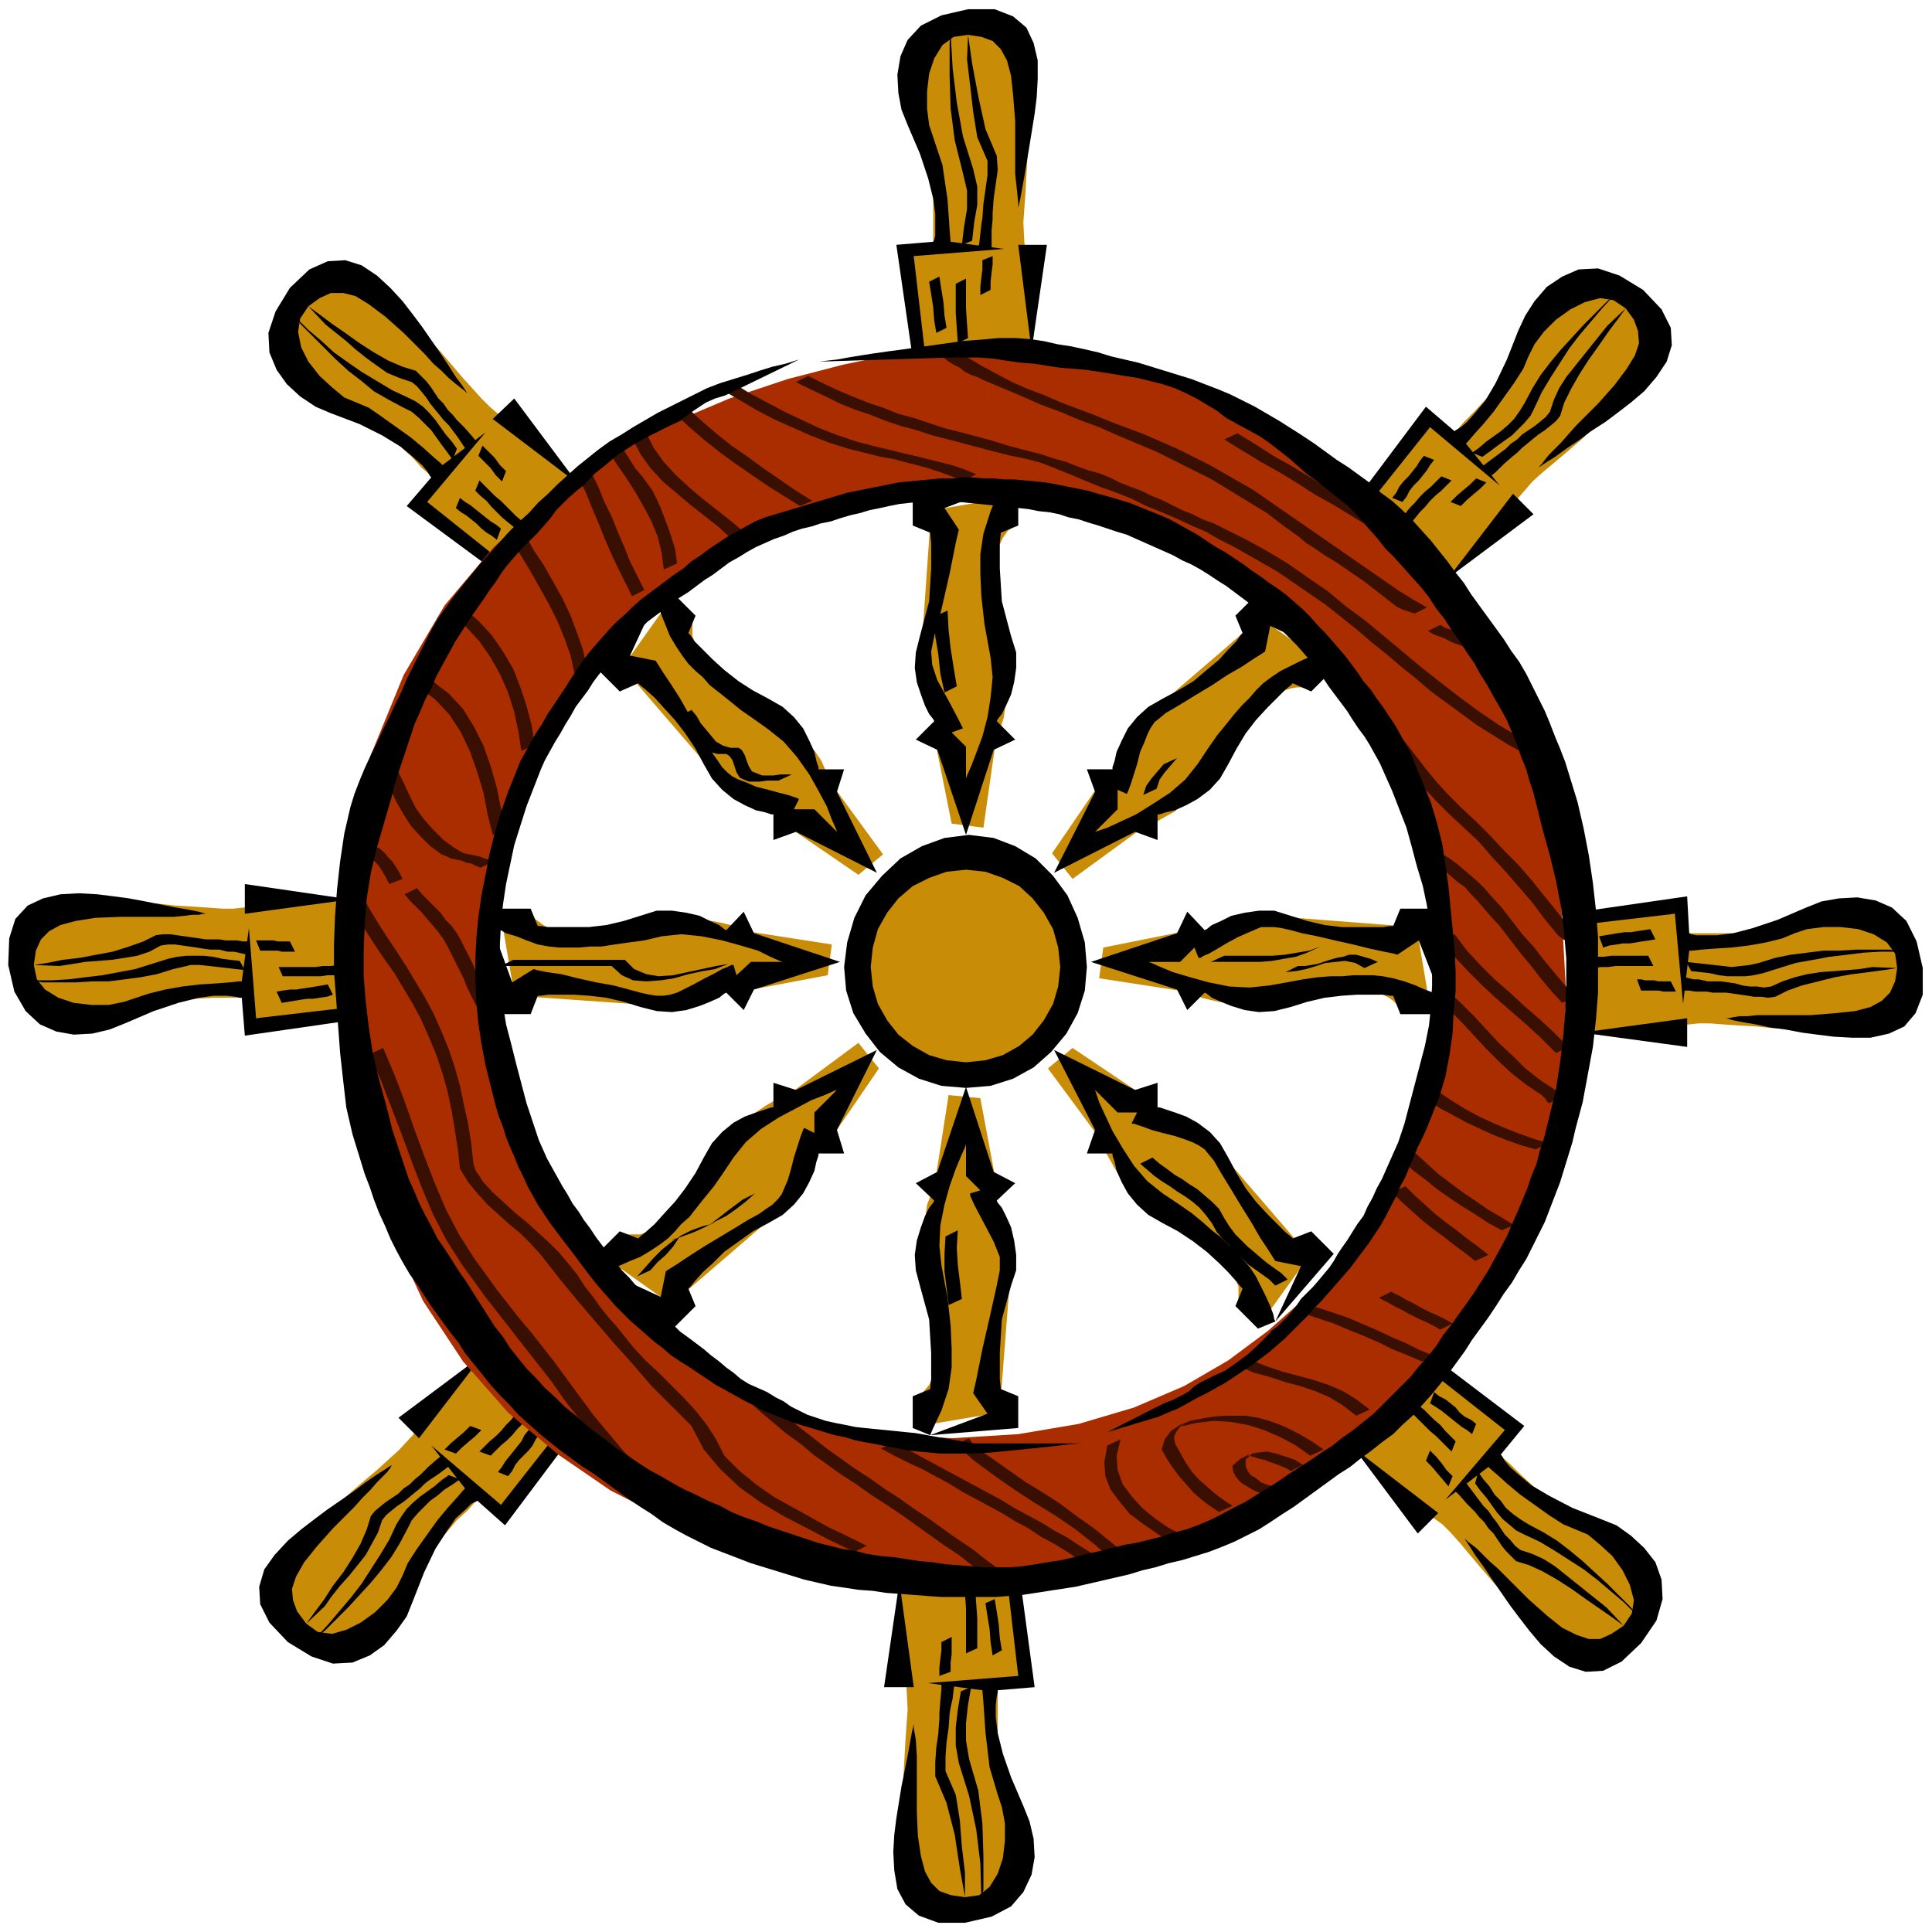 <svg xmlns="http://www.w3.org/2000/svg" width="1.886in" height="1.886in" fill-rule="evenodd" stroke-linecap="round" preserveAspectRatio="none" viewBox="0 0 1886 1886"><style>.pen1{stroke:none}.brush2{fill:#c98c07}.brush3{fill:#000}.brush5{fill:#380f00}</style><path d="m895 342-3-92 19-14v-45l-3-38-8-33-5-14-3-15-2-14-1-14 2-13 5-10 7-8 11-4 13-2 12-2 13-1 12 1 11 3 9 7 7 10 5 15 7 51v43l-2 36-2 28 1 20 2 12 2 6 1 1 14-11-12 97H895z" class="pen1 brush2"/><path d="m903 345-11-95 88-7-52-7-1-12-2-29-5-34-9-27-4-12-2-16V89l2-17 5-15 8-13 11-8 14-2 13 2 11 4 8 8 6 11 4 15 2 19 2 25v52l2 18 1 11v4l2-9 4-22 5-30 5-31 2-16 1-18V59l-4-17-7-15-13-11-18-7h-26l-26 6-20 10-13 14-7 16-3 18 1 18 3 16 6 15 12 28 8 24 5 20 2 15v21l-1 4-1 2-36 3 15 104 13 2zm91-106 13 103 15-103h-28z" class="pen1 brush3"/><path d="m928 33 2 34 4 33 6 33 10 32 4 17v18l-3 17-2 18-10 4 2-17 3-18v-18l-4-17-8-32-4-31-1-32V41l1-8z" class="pen1 brush3"/><path d="m945 34 4 28 6 32 7 32 11 26 1 14-2 14-2 14-1 14v6l-1 11v18h-13l1-6 1-9 1-9 1-6 1-14 2-14 2-14v-14l-10-23-4-25-3-26-3-25 1-24zm-28 236 2 13 2 12 1 13 2 12-10 5-2-12-1-13-2-13-2-12 10-5zm26 2v29l1 15 1 14-10 5-1-15-1-14v-29l10-5zm26-22v8l-1 8-1 9v8l-10 5v-8l1-9 1-8v-9l10-4z" class="pen1 brush3"/><path d="m1333 484 63-67 24 4 3-2 6-7 10-10 12-13 13-14 12-16 11-15 7-14 7-13 8-13 8-12 10-10 10-7 11-4 10-1 11 5 10 8 11 8 9 8 8 9 6 11 2 11-2 12-7 14-16 22-15 19-15 16-15 15-14 12-13 11-12 10-10 9-13 15-7 9-3 5v2l17 2-76 61-81-80z" class="pen1 brush2"/><path d="m1337 491 59-74 68 57-33-41 2-2 6-7 9-10 10-12 10-14 10-14 9-14 5-12 6-12 9-12 12-12 14-10 14-7 15-4 13 2 12 8 8 11 4 11 1 12-4 12-8 13-12 16-16 18-21 21-8 9-7 8-7 7-5 5-4 5-3 4-2 2-1 1 2-1 6-4 8-5 11-8 12-8 12-9 14-9 12-9 13-10 13-11 12-14 10-15 5-16-1-17-9-18-18-19-23-14-21-7-19 1-16 7-15 10-12 14-9 14-7 15-11 28-11 23-10 17-10 12-8 9-6 5-5 3-1 1-28-24-63 84 8 10zm140-9-63 82 83-62-20-20z" class="pen1 brush3"/><path d="m1575 289-11 12-11 13-11 13-10 13-9 14-9 14-9 15-7 15-4 8-6 7-6 6-6 6-7 5-7 5-8 6-7 5-10-4 7-5 7-6 7-5 7-5 7-6 6-6 5-7 5-8 8-15 8-13 10-13 10-12 11-12 11-12 11-11 12-12 6-5z" class="pen1 brush3"/><path d="m1587 301-8 11-9 12-9 13-10 14-9 14-8 14-7 14-4 13-4 5-6 5-5 4-6 4-5 4-6 5-5 4-5 5-5 4-8 7-8 8-5 4-9-9 4-3 8-6 8-6 4-3 5-5 6-4 5-5 6-4 6-4 5-4 6-5 4-5 4-12 5-11 7-11 8-10 8-10 8-10 8-10 8-10 18-17zm-187 148-4 5-3 5-4 5-4 5-5 5-4 5-3 6-4 5-10-4 4-5 3-6 4-5 5-5 4-5 4-5 3-5 4-5 10 4zm17 20-5 5-5 5-6 5-5 5-5 6-5 5-4 5-5 6-10-4 5-6 4-5 5-5 5-6 5-5 6-5 5-5 5-5 10 4zm34 2-6 6-6 5-7 6-6 6-10-4 6-6 7-6 6-5 6-6 10 4z" class="pen1 brush3"/><path d="m1544 895 91-3 14 19h45l19-1 20-2 18-4 15-4 14-5 15-3 14-2 14-1 13 2 10 5 8 7 4 11 2 13 2 12 1 13-1 12-4 11-6 9-10 8-15 5-27 4-24 3h-43l-19-2-17-1-15-1-13-1h-11l-9 1-7 1-5 1-4 1-2 1-1 1 11 14-97-11V895z" class="pen1 brush2"/><path d="m1541 903 94-11 8 88 6-52h3l9-1 13-1 16-1 17-2 17-3 16-4 12-5 12-4 16-2h17l17 2 15 5 13 8 8 11 2 14-2 13-5 11-8 8-11 6-15 4-19 2-25 2h-52l-9 1h-8l-6 1-5 1h-4 2l7 2 10 2 12 2 14 3 15 2 16 3 15 2 16 2 18 1h18l18-4 15-7 11-13 7-18v-26l-6-26-10-20-14-13-16-7-18-3-18 1-17 3-15 6-28 12-24 8-19 5-16 2h-20l-5-1-2-1-2-36-104 15-2 13zm106 91-103 14 103 14v-28z" class="pen1 brush3"/><path d="M1853 929h-17l-17 1-16 2-17 2-16 3-17 3-16 5-16 5-9 2-8 1h-18l-8-1-9-2-9-1-9-1-5-9 9 1 9 1 9 1 9 1 8 1 9-1 9-1 9-2 16-5 15-3 16-2 16-2h16l16-1h33l8 2z" class="pen1 brush3"/><path d="m1852 945-13 2-15 2-16 2-17 3-16 4-16 4-14 5-12 6-7 1-7-1h-7l-6-1-7-1-7-1-7-1h-13l-6-1h-11l-6-1h-6v-13h2l4 1 4 1h5l5 1 4 1h13l7 1 7 1 7 2 7 1h7l7 1 7-1 11-5 12-4 12-3 13-2 13-1 13-1 12-1 13-2 24 1zm-236-28-6 1-7 1-6 1-6 1h-7l-6 1-7 1-6 2-4-11 6-1 6-1 6-1 7-1h6l6-1 7-1 6-1 5 10zm-2 26h-37l-7 1h-7l-7 1-5-10 7-1h7l8-1h36l5 10zm22 25h-12l-5-1h-17l-4-11h4l4 1h9l4 1h12l5 10z" class="pen1 brush3"/><path d="m1402 1333 67 63-4 24 2 3 7 6 10 10 13 12 14 13 15 12 15 11 14 7 14 7 13 8 11 9 11 9 7 11 4 10v11l-5 10-7 11-8 10-9 10-9 8-10 5-11 2-12-2-14-7-22-16-19-15-17-15-14-15-12-14-11-13-10-12-9-10-8-8-7-5-6-4-4-3-3-2-2-1h-2l-2 18-60-77 80-81z" class="pen1 brush2"/><path d="m1394 1337 75 59-58 68 42-32 2 2 7 6 10 9 12 10 14 10 14 10 14 9 12 5 12 5 12 10 12 11 10 14 7 14 4 15-2 13-8 12-12 8-11 5h-11l-12-4-14-7-15-12-18-16-21-21-9-9-8-7-7-7-5-5-5-4-4-3-2-2-1-1 1 2 4 6 5 8 8 11 8 12 9 13 9 13 9 12 10 13 11 13 13 12 15 10 16 5 17-1 18-9 19-18 15-22 6-21-1-19-6-17-11-14-13-12-14-10-15-6-28-11-23-12-17-10-12-10-9-8-5-6-3-5-1-1 23-28-83-63-11 8zm10 140-82-63 62 83 20-20z" class="pen1 brush3"/><path d="m1597 1576-12-12-13-11-13-11-13-10-14-9-14-9-15-9-15-7-8-4-7-6-6-5-6-7-5-7-5-7-6-7-5-7 3-11 5 7 6 7 5 8 6 6 5 7 7 6 7 5 8 5 15 8 13 8 13 10 12 10 12 11 12 11 11 11 12 12 5 7z" class="pen1 brush3"/><path d="m1585 1587-11-8-13-9-13-9-14-10-14-9-14-8-13-6-13-4-5-5-5-5-4-5-4-6-4-6-5-5-4-6-5-5-4-5-8-8-7-8-5-5 10-9 3 4 6 8 6 8 3 4 5 5 4 6 4 5 4 6 4 6 5 5 5 6 5 4 12 4 11 5 11 7 10 8 10 8 10 8 10 8 10 8 17 18zm-148-187-5-4-5-3-5-4-5-4-5-4-5-4-6-4-5-3 4-11 5 4 6 3 5 4 5 4 4 5 5 4 6 3 5 4-4 10zm-20 17-5-5-5-5-5-5-6-5-5-5-5-5-5-5-6-5 4-10 6 5 5 4 5 5 5 5 6 5 5 6 5 5 5 5-4 10zm-3 34-5-6-6-7-5-6-6-6 4-10 6 6 5 6 5 7 6 6-4 10z" class="pen1 brush3"/><path d="m991 1544 3 92-20 14v44l3 39 8 33 5 14 4 15 2 14v14l-2 13-4 10-8 8-11 4-12 2-13 2-13 1-12-1-11-4-9-6-7-10-5-15-7-51v-43l2-36 2-28-1-20-1-12-2-6-1-1-14 11 11-97h113z" class="pen1 brush2"/><path d="m983 1541 11 95-88 7 53 7 1 12 2 29 4 34 8 27 4 12 3 16v17l-2 17-5 15-8 13-10 8-14 2-14-2-11-4-8-8-6-11-4-15-3-20-1-24v-53l-1-17-2-11v-4l-2 9-4 22-6 30-5 31-2 16-1 17 1 18 3 18 8 15 13 11 19 7h26l26-6 19-10 12-14 8-17 3-17-1-18-4-17-6-15-12-28-8-23-5-20-2-16v-11l1-9 1-4v-2l36-3-14-104-13-2zm-91 106-14-103-15 103h29z" class="pen1 brush3"/><path d="m958 1853-1-34-4-33-7-33-10-32-3-17v-18l2-17 3-18 10-4-3 17-2 18v17l3 18 9 31 4 32 1 32v33l-2 8z" class="pen1 brush3"/><path d="m942 1852-5-28-5-33-8-31-11-26v-14l1-14 2-14 1-14v-6l1-12 1-11v-6h13l-1 6-1 9-2 9-1 6-1 14-2 14-1 14v14l10 23 4 25 2 26 3 25v24zm27-236-2-13-1-13-2-12-2-13 9-4 2 12 2 13 1 13 2 12-9 5zm-26-2v-44l-1-14 10-5 1 15 1 14v29l-11 5zm-26 22v-8l1-9 1-8v-8l10-5v17l-1 8v9l-11 4z" class="pen1 brush3"/><path d="m552 1402-63 67-23-4-3 2-6 7-11 10-11 13-13 14-13 15-10 15-8 14-6 14-8 13-9 11-9 10-11 8-10 4h-11l-10-5-11-7-10-8-10-8-8-10-5-10-3-11 2-12 7-14 16-22 16-19 15-16 15-15 14-12 13-11 11-10 10-9 14-15 7-10 3-5v-1l-18-2 77-61 80 80z" class="pen1 brush2"/><path d="m548 1394-59 75-68-58 33 42-2 2-6 7-9 10-10 12-10 14-10 14-9 14-5 12-6 12-9 12-12 12-14 10-14 7-14 4-14-2-11-8-9-12-4-11-1-11 4-12 8-14 12-15 16-18 21-21 8-9 8-8 6-7 6-6 4-4 3-4 1-2 1-1-2 1-6 4-8 5-10 7-12 9-13 9-13 9-12 9-13 10-13 11-13 14-10 14-5 17 1 17 9 18 18 19 23 14 21 7 19-1 17-7 14-10 12-14 10-14 6-15 11-28 11-23 11-17 9-13 9-8 6-6 4-2 2-1 27 24 63-84-8-11zm-139 10 63-82-83 62 20 20z" class="pen1 brush3"/><path d="m310 1597 11-12 11-13 11-13 10-13 9-14 9-14 9-15 7-15 5-8 5-7 6-6 7-6 7-5 7-5 7-6 7-5 11 4-7 5-8 5-7 6-7 5-6 6-6 6-6 7-4 8-8 15-8 13-10 13-10 12-11 12-11 12-11 11-12 12-7 5z" class="pen1 brush3"/><path d="m299 1585 8-11 9-12 9-14 10-13 9-14 8-14 6-14 4-13 4-5 6-5 5-4 6-4 6-4 5-5 6-4 5-5 5-4 8-8 8-7 5-4 9 9-4 3-8 6-9 6-4 3-5 5-5 4-6 5-5 4-6 4-5 4-6 5-4 5-4 12-6 11-6 11-8 10-8 10-9 10-8 10-7 10-18 17zm187-148 4-5 3-5 4-5 4-5 4-5 4-5 3-6 4-5 11 4-4 5-3 6-4 5-4 4-5 5-4 5-3 6-4 5-10-4zm-18-20 5-5 5-5 6-5 5-5 5-6 5-5 4-5 5-6 11 4-5 6-4 5-5 5-5 6-5 5-6 5-5 5-5 5-11-4zm-34-2 6-6 7-6 6-5 6-6 11 4-6 6-6 5-7 6-6 6-11-4z" class="pen1 brush3"/><path d="m342 991-92 3-14-20h-27l-18 1-19 1-19 2-18 3-16 5-14 4-15 4-14 2H62l-13-2-10-4-7-7-4-11-2-13-2-12-1-13 1-12 3-11 6-9 11-8 14-5 27-4 24-3h44l18 2 17 1 15 1 14 1h11l9-1 7-1 5-1 3-1 3-1 1-1-12-14 98 11v113z" class="pen1 brush2"/><path d="m344 983-94 11-7-88-7 52h-3l-9 1-13 1-16 1-17 2-17 3-16 4-12 4-12 4-15 3H89l-17-2-15-5-13-8-8-10-3-14 2-14 5-11 8-8 11-6 15-4 19-3 25-1h52l10-1 8-1h6l5-1h4-2l-7-2-10-2-12-2-15-3-15-3-16-3-15-2-16-2-18-1-18 1-17 4-15 7-12 13-6 19-1 26 6 26 11 19 14 13 16 7 17 3 18-1 17-4 15-6 28-12 24-8 20-5 15-2h12l9 1 4 1h2l3 37 104-15 1-13zm-105-91 103-14-103-15v29z" class="pen1 brush3"/><path d="M33 957h17l17-1 16-2 17-2 16-3 16-3 16-5 16-5 9-2 9-1h17l9 1 9 2 8 1 9 1 5 9-9-1-8-1-9-1-9-1-9-1h-9l-8 2-9 2-16 5-16 3-15 2-16 2H90l-16 1H41l-8-2z" class="pen1 brush3"/><path d="m33 942 13-2 15-3 17-2 16-3 16-3 16-5 14-5 12-6 7-1h7l7 1 7 1 7 1 7 1 7 1h13l6 1h11l6 1h6v13h-2l-4-1-4-1-5-1h-6l-4-1-4-1h-9l-7-1-6-1-7-1-7-1-7-1h-7l-7 1-11 6-12 4-12 2-13 2-13 1-13 1-12 2-13 2-25-1zm237 26 6-1 7-1h6l6-1 7-1 6-1 6-1 6-1 5 10-6 2-7 1-6 1h-6l-7 1-6 1-6 1-6 1-5-11zm2-24h36l7-1h8l7-1 4 9-7 1h-7l-7 1h-37l-4-9zm-22-26h17l4 1h12l5 10h-13l-4-1h-17l-4-10z" class="pen1 brush3"/><path d="m483 552-66-62 4-24-2-3-7-6-10-11-13-12-14-12-16-13-15-10-14-8-13-6-13-8-12-9-10-10-7-10-4-10-1-11 5-10 8-11 8-10 8-10 9-8 11-5 11-3 12 2 14 7 22 16 19 16 16 15 15 15 12 14 11 13 10 11 9 10 8 8 7 6 5 4 4 3 3 2 2 1h2l2-18 61 77-81 80z" class="pen1 brush2"/><path d="m491 549-74-59 57-68-42 32-2-2-7-6-10-9-12-10-14-10-14-10-13-9-12-5-12-5-12-10-12-11-11-14-7-14-3-15 2-13 8-12 11-8 11-5h12l12 3 13 8 16 12 18 16 21 21 8 9 8 7 7 7 6 5 5 4 4 3 2 2 1 1-1-2-4-6-6-8-7-11-8-12-9-13-9-13-9-12-10-13-12-13-13-12-15-10-16-5-17 1-18 8-19 18-14 23-7 21 1 19 7 17 10 14 13 12 15 10 14 6 29 11 22 11 18 11 12 10 9 8 5 6 3 5 1 1-24 28 84 62 10-7zm-10-140 83 63-62-83-21 20z" class="pen1 brush3"/><path d="m289 310 12 12 13 11 12 11 14 10 13 9 15 9 15 9 15 7 8 4 7 5 6 6 6 7 5 7 5 7 6 7 5 7-4 11-5-7-6-8-5-7-5-7-6-6-6-6-7-6-8-4-15-8-14-8-12-10-13-10-12-11-11-11-11-11-12-12-5-7z" class="pen1 brush3"/><path d="m301 299 11 8 12 9 13 9 14 10 14 9 14 8 14 6 13 4 5 5 5 5 4 5 4 6 4 6 5 5 4 6 5 5 4 5 8 8 7 8 4 5-9 9-3-4-6-9-6-8-3-4-5-5-4-5-5-6-4-5-4-6-4-5-5-6-5-4-12-4-12-5-10-7-11-8-10-8-9-8-10-8-10-8-17-18zm148 187 5 4 5 3 5 4 5 4 5 4 5 4 5 3 5 4-4 11-5-4-5-3-5-4-5-5-5-4-5-4-5-3-5-4 4-10zm19-17 5 5 5 5 5 5 6 5 5 5 5 5 5 5 6 5-3 10-6-5-5-4-6-5-5-5-5-5-5-6-6-5-5-5 4-10zm3-34 6 6 6 6 5 7 6 6-4 10-6-6-5-7-6-6-6-6 4-10zm475 380-24 3-22 8-21 12-18 17-16 19-11 22-7 24-3 24 2 23 7 22 12 20 14 18 18 15 20 11 22 7 24 2 24-2 22-7 20-11 17-15 15-18 11-20 7-22 2-23-2-24-7-24-10-22-14-19-17-17-20-12-21-8-24-3z" class="pen1 brush3"/><path d="m905 499 3 13-10 143 17 38-4 21 18 90 31 4 13-91 3-4 4-13 3-23-3-33-6-31-3-20-1-16v-19l3-20 6-13 5-7 3-2v-31l-82 14z" class="pen1 brush2"/><path d="m977 475 17 7v31l-17 7-1 10v25l2 32 9 34 5 16v15l-2 14-3 12-5 11-4 8-4 5-1 2 18 18-21 10-27 83-28-83-21-10 18-18-1-2-4-5-4-8-4-11-4-12-2-14 1-15 4-16 9-34 2-32v-25l-1-10-17-7v-31l86-7-55 21 14 21-3 13-6 30-8 35-7 26-3 15 1 13 5 15 11 20 9 17 4 8 1 2-11 4 14 14v31l1-3 4-9 5-13 6-16 5-19 3-19 2-20-2-19-6-33-3-27-1-22v-19l3-20 7-22 7-17 3-7z" class="pen1 brush3"/><path d="m1226 600-7 13-108 93-15 39-17 12-52 76 20 25 74-54h1l4-1 5-2 7-4 9-5 9-9 10-11 11-15 10-15 8-11 6-9 6-7 5-6 5-6 7-7 7-7 8-7 8-5 7-3 6-2 6-1h7l22-22-69-49z" class="pen1 brush2"/><path d="m1294 636 8 17-22 22-18-8-2 2-5 4-8 8-10 10-11 12-10 13-9 15-8 15-8 14-10 11-12 9-11 6-11 5-9 2-6 2h-2v25l-22-8-79 40 40-79-8-22h25v-2l2-6 2-9 5-11 6-12 9-11 11-10 14-8 15-8 15-9 13-11 12-10 9-10 8-8 4-6 2-2-7-17 22-22 66 57-54-25-5 25-3 2-8 5-12 8-14 8-15 10-15 9-13 8-10 6-7 4-6 5-5 4-4 6-3 6-3 8-4 9-3 12-6 19-3 8-1 2-9-4v19l-22 22 3-1 9-3 13-6 15-7 16-10 17-11 15-13 12-15 10-15 9-13 9-11 8-10 7-8 8-8 6-7 7-7 8-6 9-6 10-5 10-5 9-4 8-3 5-1 2-1z" class="pen1 brush3"/><path d="m1382 900-14 4-142-11-38 18-21-4-90 18-4 30 91 14 1 1 3 1 5 3 8 2 9 2 13 1h15l18-3 18-4 14-2 11-2 9-2h8l8-1h19l11 1 9 2 7 3 6 3 4 3 3 3 1 2 1 1h31l-14-83z" class="pen1 brush2"/><path d="m1406 972-7 18h-32l-7-18h-3l-7-1h-25l-15 1-17 2-17 4-16 5-16 4-15 1-14-2-13-4-10-4-9-4-5-4-2-1-17 17-10-20-84-27 84-28 10-21 17 18 2-1 5-4 9-4 10-5 13-3 14-2h15l16 5 16 5 17 4 17 2h40l7-1h3l7-17h32l7 85-21-54-21 14-3-1-10-2-14-3-16-4-18-4-17-4-15-3-11-3-9-2-7-1h-13l-7 3-7 3-9 4-11 6-10 6-7 4-5 2-3 2h-2l-4-10-14 14h-31l3 1 9 4 12 5 17 5 18 5 20 4 20 1 19-2 17-3 16-3 14-2 13-1h11l11-1h19l10 1 10 2 11 3 11 4 9 4 8 3 5 2 2 1z" class="pen1 brush3"/><path d="m1281 1222-13-8-93-108-39-14-13-18-76-51-24 20 54 73v1l1 4 2 5 4 7 5 9 8 9 11 11 15 11 15 10 12 8 9 6 7 6 6 5 6 5 7 7 7 7 12 16 5 13v12l23 22 49-68z" class="pen1 brush2"/><path d="m1245 1290-17 7-22-22 7-17-2-2-4-5-8-9-9-9-12-11-13-10-15-10-15-8-14-8-11-10-9-11-6-11-5-11-2-9-2-6v-2h-25l8-23-40-78 79 39 22-7v24h2l6 2 9 3 11 4 11 6 12 9 10 11 8 14 8 15 9 15 10 13 11 12 10 10 8 8 5 4 2 2 18-7 22 22-57 66 25-54-25-5-2-3-5-8-8-12-8-14-10-16-9-15-8-13-6-10-4-7-5-6-4-5-6-4-6-3-8-3-9-3-12-3-11-3-8-3-6-2-3-1h-2v-1l5-10h-19l-22-22 1 3 3 9 6 13 7 15 10 17 11 17 13 15 15 12 15 10 13 9 11 9 9 8 9 7 8 8 6 6 7 7 7 8 6 9 5 10 5 10 4 9 3 8 1 5 1 2z" class="pen1 brush3"/><path d="m981 1378-4-14 11-142-18-39 4-20-17-91-31-3-14 90-2 4-5 13-3 23 3 33 6 31 4 20 1 17v19l-3 20-6 13-6 7-3 2v31l83-14z" class="pen1 brush2"/><path d="m908 1401-17-7v-31l17-7 1-10v-25l-2-33-9-33-4-15-1-15 2-14 4-13 4-11 4-8 4-5 1-2-18-17 21-11 28-83 27 83 21 11-18 17 1 2 4 5 4 8 5 11 3 13 2 14v15l-5 15-9 33-2 33v25l1 10 17 7v31l-86 7 56-21-14-20 3-13 6-30 8-35 6-27 3-15v-13l-6-15-10-19-9-17-4-9v-2l10-3-14-14v-31l-1 3-4 9-5 12-6 17-5 18-4 20-1 20 2 19 6 32 3 27 1 22v19l-3 21-7 21-8 17-3 7z" class="pen1 brush3"/><path d="m659 1276 7-12 108-93 15-40 17-12 52-76-20-25-73 54h-1l-4 1-5 2-7 4-9 6-9 8-11 11-11 15-10 15-8 11-6 9-6 8-5 6-5 6-7 7-7 7-8 7-8 5-7 3-6 2h-13l-22 22 69 49z" class="pen1 brush2"/><path d="m591 1241-8-17 22-22 18 7 2-2 5-4 9-8 9-10 11-12 10-13 10-15 8-15 8-14 10-11 11-9 11-6 11-4 9-3 6-2h2v-24l22 7 79-39-39 78 7 23h-25v2l-2 6-2 9-5 11-6 11-9 11-11 10-14 8-15 8-14 10-14 10-11 11-10 9-8 9-4 5-2 2 7 17-22 22-66-56 54 25 5-25 3-2 8-5 12-8 14-9 15-9 15-9 13-8 11-6 7-5 6-4 5-5 4-5 3-7 3-7 3-10 3-12 6-19 3-8 1-2 10 5v-20l22-22-3 1-9 4-13 5-15 8-17 9-17 11-15 13-12 15-10 15-9 13-9 11-8 10-7 9-8 7-6 7-7 7-8 6-9 6-10 6-10 4-9 4-8 3-5 2-2 1z" class="pen1 brush3"/><path d="m503 976 14-3 142 10 38-17 21 3 90-17 4-30-90-14-1-1-3-2-5-2-8-2-10-2-13-1h-15l-18 3-17 3-14 3-11 2-9 1h-9l-8 1h-19l-11-1-9-2-7-2-6-4-4-3-3-2-1-2-1-1h-31l14 82z" class="pen1 brush2"/><path d="m480 904 6-17h32l7 17h3l7 1h40l17-2 17-4 16-5 16-5h15l14 2 13 3 10 5 9 4 5 4 2 1 17-18 10 21 84 28-84 27-10 20-17-17-2 1-5 4-9 4-10 4-13 4-14 2-15-1-16-4-16-5-17-4-17-2-15-1h-25l-7 1h-3l-7 18h-32l-6-86 20 55 21-13 3 1 10 2 14 2 16 4 18 4 17 3 15 4 11 3 9 2 7 1h7l6-1 7-2 8-4 8-4 11-6 10-5 7-4 5-2 4-2h2l3 10 14-13h31l-3-1-9-4-12-6-17-5-18-5-20-4-20-2-19 2-17 4-15 2-14 2-13 2h-11l-11 1h-19l-10-1-11-2-11-4-10-4-10-3-7-4-5-2-2-1z" class="pen1 brush3"/><path d="m605 655 12 7 93 108 39 15 13 17 76 52 24-20-54-74v-1l-1-4-2-5-3-7-6-9-8-9-11-10-15-11-15-10-11-8-9-6-8-6-6-5-6-6-7-6-7-7-12-16-5-13v-13l-22-22-49 69z" class="pen1 brush2"/><path d="m640 586 17-7 22 22-7 17 2 2 4 6 8 8 10 10 11 10 14 11 14 9 15 8 14 8 11 10 9 11 6 12 5 11 2 9 2 6v2h25l-7 22 39 79-79-40-22 8v-25h-2l-6-2-9-2-11-5-11-6-11-9-10-11-8-14-8-15-10-15-10-13-11-12-9-10-9-8-5-4-2-2-18 8-22-22 57-67-25 54 25 5 2 3 5 8 8 12 9 14 9 16 9 14 8 14 6 10 5 7 4 6 5 5 5 4 6 3 8 3 9 4 12 3 11 3 8 2 6 2 3 1 2 1-5 10h20l22 22-1-3-4-9-5-13-8-15-9-16-12-17-13-15-15-12-14-10-13-9-11-9-10-8-9-7-7-8-7-6-7-7-6-8-6-9-6-10-4-10-4-10-3-8-2-5-1-2z" class="pen1 brush3"/><path d="m953 478 71 5 63 12 56 21 49 26 43 32 37 36 31 39 26 42 22 43 17 43 14 42 10 41 7 38 5 34 2 29 1 23-1 22-5 27-7 29-11 33-14 34-18 35-22 35-26 35-30 34-35 31-39 29-43 25-49 21-54 16-59 10-65 4-65-4-58-10-53-17-47-21-42-27-37-30-32-34-27-36-24-38-19-39-16-39-12-39-9-37-6-36-4-34-1-30 1-29 4-31 7-32 9-32 12-32 14-32 17-32 19-31 21-30 24-28 26-27 28-24 30-22 33-20 34-16 37-13 35-10 30-8 24-6 21-5 16-3 13-2h16l5 1 2 1 1 2v1l-1 2-1 2-1 1 17-143h-7l-20 2-32 3-40 6-48 10-54 14-57 19-59 25-60 33-57 39-54 48-48 57-40 68-32 78-20 90-7 102 5 102 16 91 25 79 32 69 39 59 44 50 49 41 51 35 53 27 54 21 53 17 51 11 47 8 44 4 38 2 31 1 30-2 36-5 40-9 43-13 46-18 47-22 47-26 46-31 45-37 42-41 39-47 34-52 28-59 21-64 13-70 5-77-6-110-18-97-28-85-35-72-43-62-47-51-50-43-52-34-53-27-50-20-47-15-43-10-35-7-28-3-18-2h-6l-17 143z" class="pen1" style="fill:#aa2d00"/><path d="m943 849-19 2-17 6-16 8-14 12-11 14-9 16-5 18-2 19 2 19 5 17 9 16 11 14 14 11 16 9 17 5 19 2 19-2 17-5 16-9 13-11 11-14 9-16 5-17 2-19-2-19-5-18-9-16-11-14-13-12-16-8-17-6-19-2z" class="pen1 brush2"/><path d="M501 937h109l9 9 12 5 12 2 14-1 14-3 14-3 14-3 12-2-13 5-12 2-14 3-14 4-13 2-14 1-13-1-11-5-10-9H489l12-6zm174-244 5 6 4 7 5 6 5 6 5 6 7 4 7 2h8l3 2 3 5 2 6 2 5 3 5 5 2 5 2h11l7-1h11l-13 6h-11l-7 1h-11l-5-2-4-2-3-5-2-6-2-6-3-4-3-2h-9l-7-2-6-4-6-6-5-6-5-6-4-6-5-6 13-7zm250-97 1 19 2 18 3 19 3 18-12 6-4-18-2-19-3-18-1-19 13-6zm-188 569-9 8-9 7-10 7-10 5-11 6-11 5-11 4-11 4 2-1 2-1h2l2-1-6 9-7 8-8 7-7 8-13 6 8-9 8-9 8-8 10-8 9-6 10-5 11-4 12-3h-1l-2 1h-1l-2 1 4-3 4-3 4-3 5-4 4-3 4-3 4-3 4-3 12-6zm198 36-1 17 1 17 2 16 2 17-13 6-2-17-2-16v-17l1-17 12-6zm190-71 7 6 7 5 8 6 7 4 7 5 8 5 7 6 7 6 7 7 5 9 5 8 6 8 6 6 6 6 6 5 7 6 6 5 7 5 7 5 6 6-12 6-6-6-7-5-7-5-7-5-6-6-7-5-5-7-6-6-6-7-5-9-6-8-6-7-7-6-7-5-8-5-7-5-8-5-7-5-7-6-7-6 12-6zm70-197h47l12-1 12-2 12-2 11-4-13 6-11 4-12 2-11 2-12 1h-48l13-6zm72 10h7l6-1 6-1 6-2 6-2 7-2 6-1 6-2h7l7 2 7 2 7 3-13 6-9-5-10-2-9 1-10 1-9 3-10 3-10 2-10 1 12-6zm-138-173 3-9 5-7 6-7 6-7-13 6-6 7-6 7-5 7-3 9 13-6z" class="pen1 brush3"/><path d="m352 871 8 15 9 15 9 14 10 15 9 14 9 15 9 15 8 15 8 18 7 17 6 18 5 18 4 19 4 18 3 19 2 19 1 4 2 5 3 4 3 5 10 11 11 10 11 10 11 9 11 10 11 10 10 10 10 12 8 10 7 11 8 10 7 10 8 10 8 9 8 10 8 10 12 13 13 12 12 12 13 13 11 12 11 14 9 14 8 16 15 15 16 13 17 12 18 10 18 10 18 10 19 9 18 9-12 6-23-11-23-12-23-12-22-13-21-15-19-18-16-19-12-23-20-20-19-19-18-21-18-20-18-21-18-21-18-22-18-23-10-11-10-10-11-9-11-10-10-9-10-11-9-11-8-13-2-19-3-19-3-18-4-19-5-18-6-18-7-17-8-18-8-15-9-15-9-15-10-14-10-15-9-14-9-15-8-15 13-6z" class="pen1 brush5"/><path d="m374 1023 11 26 10 26 9 26 10 27 10 26 11 26 13 25 16 25 11 15 10 14 11 14 11 14 11 13 11 14 11 14 11 15 14 19 14 19 15 18 15 18 16 16 16 16 18 15 19 13-13 6-19-13-18-15-16-16-16-16-15-18-14-18-15-19-14-20-11-14-11-14-11-14-10-13-11-14-11-14-10-14-11-15-16-25-13-25-11-26-10-26-10-27-10-26-10-26-11-26 13-6zm367 336 13 12 13 11 13 11 13 10 14 11 14 10 14 10 14 9 14 10 14 9 14 10 15 10 14 10 14 10 15 10 14 11 4 3 3 2 4 3 4 2 4 2 5 1 4 2 4 2-13 6-4-2-4-2-4-2-4-2-4-2-4-2-4-2-4-3-14-11-15-10-14-10-14-10-14-10-15-10-14-9-14-10-14-9-14-10-14-10-13-11-14-10-13-11-13-11-13-12 13-6zm205 45 4 6 5 4 5 4 6 4 17 12 17 12 18 11 17 11 16 12 17 12 16 13 16 13-13 6-18-16-19-15-19-13-21-13-20-13-20-14-19-14-18-16 13-6zm276-76 15 6 15 5 15 4 15 4 15 5 14 6 13 8 13 10-13 6-13-10-13-8-14-6-15-5-15-4-15-5-15-4-14-6 12-6zm70 87-10-7-10-6-11-6-11-5-11-4-11-3-12-2h-22l-10 1-12 2-10 2-10 4-9 6-6 8-3 10 5 9 6 9 6 8 7 8 7 8 8 7 8 6 9 6 13-6-9-6-8-6-8-7-8-7-7-8-6-9-5-9-5-9-1-6 2-5 4-5 6-3-2 1h-1l-2 1-2 1 17-4 17-2 16 1 17 3 16 5 16 7 15 8 14 10 13-6zM383 739l5 13 6 12 6 13 6 12 8 11 9 10 10 10 11 8 5 3 4 2 5 1 5 1 5 1 5 2 4 1 5 2-13 6-5-2-4-2-5-1-5-2-5-1-5-1-4-2-5-2-11-8-10-10-9-10-7-11-7-12-6-13-6-12-5-13 13-6zm69-146 15 13 13 14 11 16 10 17 7 18 6 18 5 19 3 19-13 6-3-19-4-19-6-19-8-18-9-16-11-16-13-14-15-13 12-6zm60-72 9 16 10 15 9 16 9 16 8 17 6 16 6 17 4 18-12 6-4-18-6-17-7-17-8-16-9-16-9-16-9-15-10-16 13-6zm65-60 7 14 6 15 7 14 6 15 6 14 6 15 7 14 7 14-12 6-7-14-7-14-7-15-6-14-6-15-6-14-6-15-7-14 12-6zm28-28 5 8 5 8 5 8 6 7 6 8 5 7 4 8 4 9 5 13 5 14 4 13 2 14-13 6-2-16-4-16-6-15-8-15-8-14-9-14-9-13-9-14 12-6zm66-35 14 13 14 12 15 12 16 11 15 11 16 11 16 11 16 10-12 5-16-10-16-10-16-11-16-11-15-11-15-12-14-12-14-13 12-6zM421 664l17 13 14 15 11 18 9 18 7 20 6 21 4 20 5 21-13 5-5-20-4-21-6-20-7-20-9-19-11-17-14-15-17-13 13-6zm368-297 14 7 15 7 14 6 15 6 15 5 15 6 15 4 15 5 15 5 16 4 15 4 15 4 16 5 15 4 16 4 15 5 11 3 10 4 11 4 11 3 10 4 10 5 10 4 11 4 10 5 10 4 10 5 10 5 10 4 10 5 11 4 10 5 22 11 20 11 20 12 20 14 19 13 18 15 19 14 18 15 18 15 18 15 19 15 18 14 19 14 19 13 20 12 21 12-12 6-17-9-16-10-16-10-15-11-15-11-15-11-14-12-15-12-14-12-15-12-14-12-15-12-15-12-16-11-16-11-16-11-14-8-14-8-14-8-14-7-14-8-14-6-15-7-14-6-15-6-14-7-15-6-14-5-15-6-14-6-15-6-15-6-15-4-15-3-16-4-15-4-15-4-15-4-16-4-15-5-15-4-15-5-15-6-15-5-15-6-14-7-15-7-14-7 12-6zm551 323 12 12 11 12 10 12 10 13 10 13 10 12 11 12 12 12 15 14 14 14 13 14 14 14 13 15 12 15 13 16 12 16 3 2 3 3 4 2 4 1-12 6-4-1-4-2-4-3-2-2-13-16-12-16-13-15-13-15-13-14-13-15-14-13-15-14-12-12-11-12-11-13-10-12-10-13-10-13-11-12-11-11 12-6zm80 222 12 16 13 14 14 14 15 13 14 13 15 13 14 13 14 14-12 6-14-14-14-13-15-13-15-13-14-13-14-14-13-14-12-16 12-6zm-7 55 13 12 13 13 12 13 12 13 13 12 13 13 14 11 15 10 2 1 2 2 1 2 1 2-12 6-2-2-1-2-2-2-2-2-15-10-14-11-13-12-12-12-12-13-12-13-13-13-13-12 12-6zm-31 159 11 10 11 10 12 9 12 9 12 8 13 9 12 7 13 8-12 5-13-7-12-8-13-8-12-8-13-9-11-9-12-9-11-10 13-7zm-10 32 9 9 10 9 10 9 10 8 11 8 10 8 11 8 10 8-13 6-10-8-11-8-10-8-11-8-10-8-10-9-10-9-9-9 13-6zm-14 103 8 4 7 4 8 4 7 4 8 4 7 3 8 4 7 4-12 6-7-4-8-4-7-3-8-4-7-4-8-4-7-4-8-4 12-6zm-73 15 15 5 15 5 14 6 14 6 15 7 14 6 14 7 15 6-13 5-14-6-15-6-14-7-14-6-15-6-14-6-15-5-15-5 13-6zM928 339l15 9 15 9 15 8 15 8 16 7 16 6 16 7 16 6 16 6 17 7 16 6 16 6 16 7 16 7 16 8 16 8 14 8 14 8 14 8 13 9 13 9 13 9 13 9 13 9 13 9 13 9 13 9 13 9 13 9 13 9 13 8 14 8-12 6-6-2-6-2-6-3-5-4-9-7-9-7-9-7-9-6-10-7-9-6-10-6-10-7-8-5-7-6-7-5-7-5-17-13-18-11-18-11-18-11-18-9-18-9-18-9-19-8-19-8-18-8-19-7-19-8-19-7-18-8-19-8-19-8-6-3-6-2-6-3-5-4-6-3-5-3-5-4-5-4 12-6zm280 84 18 11 17 11 18 10 18 11 18 11 18 10 18 11 18 11-13 6-18-11-18-11-18-10-17-11-18-11-18-10-18-11-18-11 13-6zm198 187 5 3 6 2 5 3 6 2 5 2 5 3 6 2 5 3-13 6-5-3-5-3-6-2-5-2-5-3-6-2-5-2-5-3 12-6zM407 867l5 6 6 6 6 6 6 6 5 7 6 6 5 7 4 7 4 8 4 8 4 8 3 8 4 8 3 8 4 8 4 8-12 6-4-8-4-8-4-8-3-8-4-8-4-8-4-8-4-8-4-7-5-7-5-6-6-7-5-6-6-6-6-6-5-6 12-6zm309-493 16 10 17 9 17 9 17 8 17 8 18 7 18 6 19 5 13 3 12 3 13 3 12 3 12 3 12 3 12 4 12 5-12 6-12-4-11-4-12-4-11-3-12-3-11-3-12-2-12-3-20-5-19-6-18-7-18-8-18-8-17-9-17-10-17-10 12-6zm683 455 8 4 8 5 7 5 7 6 7 6 7 6 6 6 6 7 11 12 10 13 10 13 11 12 10 13 10 12 10 12 11 12-13 6-11-12-10-12-10-13-10-12-10-13-10-13-11-12-11-13-6-6-6-7-7-5-7-6-7-6-7-5-7-5-8-4 12-6zm7 238 12 8 13 8 13 7 13 6 14 6 13 5 14 5 14 4-13 6-14-4-14-5-13-5-13-6-13-6-13-7-13-7-12-8 12-7zm-253 431-13-7-13-9-12-10-10-11-9-12-5-14-1-14 4-16-13 6-3 16 1 14 5 13 9 12 10 12 12 9 13 9 12 8 13-6z" class="pen1 brush5"/><path d="m1247 1453-5-2-6-2-5-2-5-4-5-3-3-4-2-5v-6l2-2 2-2 3-2 3-2-2 1-2 1-2 1-2 1 5 1 6 2 5 1 5 2 6 2 5 2 5 2 5 3 12-6-8-5-9-3-9-3-9-2-9 1-9 2-8 4-8 7 1 6 2 4 4 5 4 3 5 3 5 3 5 2 5 2 13-6zm-374-45 13 7 13 7 13 7 13 7 13 7 13 7 13 7 13 7 13 8 13 7 13 7 13 8 13 7 12 8 13 8 13 8-13 6-13-8-12-8-13-8-13-7-12-8-13-7-13-8-13-7-13-7-13-7-13-8-13-7-13-7-13-6-14-7-13-7 13-6zM359 822l5 3 6 3 5 4 4 5 4 4 4 6 3 5 3 6-13 5-3-6-3-5-3-5-4-5-5-4-5-4-5-3-6-3 13-6zm368-302-13-11-14-11-14-11-13-11-13-12-12-13-10-14-8-16-13 6 8 16 10 14 12 13 13 11 13 11 14 11 14 11 13 12 13-6z" class="pen1 brush5"/><path d="M929 349h26l14 1 13 2 14 2 13 1 13 2 13 2 13 1 12 1 13 2 13 2 12 2 13 2 12 3 12 3 12 4 11 5 10 5 10 6 10 6 9 7 11 6 11 6 11 6 10 7 9 7 9 7 9 8 9 8 10 7 10 8 10 8 9 7 8 8 7 8 7 8 8 9 7 9 9 9 9 10 8 9 9 10 8 10 7 11 8 10 7 11 8 11 7 11 7 10 6 11 7 11 6 11 7 12 6 11 5 12 5 12 4 12 5 12 3 11 4 12 3 12 3 12 3 12 7 25 6 25 5 26 3 25 2 25v26l-1 25-2 25-3 25-4 26-6 25-6 24-4 12-3 12-5 12-4 12-5 12-5 12-5 11-5 12-6 11-6 11-6 11-7 11-7 11-7 10-8 11-7 10-8 10-7 11-8 10-9 10-8 10-9 9-9 9-9 9-9 9-10 8-10 8-10 7-10 8-11 7-10 7-11 7-11 7-10 7-11 7-10 6-11 7-12 6-11 6-12 6-12 5-11 4-12 3-12 4-12 3-12 3-12 2-12 3-12 3-13 3-12 3-13 3-13 2-12 2-13 2-12 1h-25l-12-1-13-1-13-1-13-2-12-1-13-2-13-2-12-1-13-2-12-3-13-2-12-3-12-3-12-4-12-4-12-4-12-4-12-5-12-4-12-5-11-6-12-5-12-6-11-5-11-6-12-7-11-6-11-7-10-7-11-7-10-8-11-8-10-8-10-9-10-8-9-9-10-9-9-10-9-9-8-10-8-10-7-11-8-10-7-11-7-11-7-11-7-11-7-10-7-11-7-11-7-10-6-12-6-11-6-12-5-12-5-11-4-12-4-12-4-12-4-12-3-12-3-12-7-25-6-25-4-26-3-25-2-25v-25l1-26 2-25 4-25 6-25 7-24 7-24 3-12 4-13 4-12 4-12 4-12 4-12 5-11 5-12 6-11 5-12 6-11 6-11 6-11 7-11 7-11 7-10 7-10 6-9 6-8 5-8 6-8 6-7 7-8 9-9 8-8 7-8 6-7 5-7 6-6 6-6 8-7 9-7h-1l3-3 7-7 10-8 12-10 14-9 14-8 14-7 10-5 9-4 6-5 7-5 6-4 6-4 9-4 10-3 72-35-13 4-13 3-13 4-12 4-13 4-13 4-13 5-12 6-12 6-12 6-12 6-12 7-12 7-11 7-12 7-11 8-10 8-10 8-10 9-10 9-9 9-10 9-9 10-10 9-10 10-9 10-9 10-9 10-8 10-9 11-8 10-8 11-8 11-7 12-6 12-6 12-6 12-6 12-5 12-6 12-6 13-6 12-6 13-6 12-6 13-5 12-5 13-4 13-6 26-4 27-3 27-2 27-1 27v26l2 26 2 27 2 27 3 27 3 26 6 26 4 13 4 13 4 13 5 13 4 12 5 13 6 13 5 12 6 12 6 11 7 12 8 11 7 11 8 12 8 11 8 11 8 10 7 11 8 10 9 11 8 10 9 10 9 9 9 10 10 9 10 9 11 9 10 8 11 8 11 8 11 7 11 8 11 8 11 8 12 8 11 7 11 8 12 7 11 6 12 6 12 6 13 5 13 5 13 5 13 4 13 4 13 4 13 4 13 3 13 3 14 2 13 2 14 1 13 2 14 1 13 1 13 1 14 1h53l13-1 13-1 13-2 13-2 13-2 13-2 13-3 13-3 13-3 13-3 13-4 13-3 13-4 13-3 13-4 13-4 13-5 12-5 12-6 12-6 11-7 12-8 11-7 11-8 11-8 11-8 11-8 11-7 10-8 11-8 10-8 11-8 9-9 10-9 9-10 9-10 9-11 8-10 8-11 8-11 7-11 8-11 8-11 8-12 7-11 8-11 7-12 7-11 6-12 6-12 6-12 5-13 5-13 5-13 4-13 4-13 4-13 3-13 7-26 5-27 5-27 3-27 2-26v-54l-2-26-3-27-4-27-5-26-6-26-4-13-4-13-4-13-5-13-5-12-5-13-5-12-6-12-6-12-6-12-7-12-8-11-7-11-8-11-8-11-8-11-8-11-7-11-8-10-8-11-8-10-8-10-9-10-9-10-10-10-10-9-11-8-10-9-11-8-11-8-11-7-11-8-11-8-12-8-11-7-11-7-12-7-12-7-12-6-12-6-12-5-13-5-13-5-13-4-13-4-13-4-13-4-13-3-13-3-13-4-13-3-14-3-13-2-13-3-14-2-13-1h-17l-11 1-12 1-13 1-14 2-14 2-15 2-14 2-15 2-14 2-13 2-12 2-11 2-9 1-8 1 129-4z" class="pen1 brush3"/><path d="M971 1409h-20l-12-2-11-2-12-2-11-2-11-2-10-1-10-1-10-1-10-1-10-1-9-1-10-2-10-2-9-2-9-3-9-3-8-4-8-4-7-5-8-4-8-5-9-4-9-4-8-5-7-6-7-5-7-6-8-6-7-6-8-6-8-6-7-5-6-6-6-7-6-6-6-6-6-7-7-7-7-7-6-7-7-7-6-8-7-8-6-8-6-8-6-9-6-8-5-8-6-8-5-9-5-8-5-9-5-9-5-9-8-18-6-18-6-18-5-19-5-19-5-20-5-19-3-19-2-20-1-20v-19l1-20 2-19 3-20 4-19 4-19 6-19 6-19 7-18 7-18 4-9 5-9 5-9 5-8 5-9 5-8 5-9 6-8 6-8 5-8 6-8 7-8 6-7 6-8 7-7 7-7 7-7 7-7 8-6 8-6 7-6 9-6 8-5 8-6 8-6 8-5 8-6 8-6 9-5 8-5 9-5 9-4 9-4 9-3 9-4 9-3 9-2 9-3 10-2 9-3 10-3 9-2 10-3 10-2 9-2 10-2 9-1 10-1h10l10-1 10 1h10l9 1 10 1 10 1 9 1 10 1 10 1 9 1 10 2 10 1 10 2 9 3 10 2 9 3 10 3 9 3 9 3 10 3 9 4 9 4 9 4 9 4 9 4 9 5 9 4 9 5 8 5 9 6 8 5 8 6 8 6 8 6 8 6 8 6 7 7 8 7 7 7 7 7 7 8 6 7 6 8 6 8 6 9 6 8 6 8 6 8 5 8 6 9 6 8 5 8 5 9 5 9 4 9 8 18 7 18 7 18 5 18 5 19 6 20 4 19 3 20 2 19v39l-1 20-2 19-4 20-5 19-5 19-5 19-5 19-6 18-8 18-4 9-4 9-5 9-4 9-5 9-4 9-6 8-5 8-5 8-5 7-4 6-4 7-4 6-5 6-5 6-6 7-6 6-6 6-4 6-4 5-4 5-5 5-6 6-7 5h1l-3 3-5 5-7 7-9 8-11 8-10 7-11 5-8 4-6 3-6 4-4 4-5 3-6 3-6 3-8 3-55 28 10-3 10-3 10-3 10-3 10-3 9-4 10-4 9-5 9-5 10-5 9-5 9-5 9-6 9-6 9-6 8-6 8-6 8-7 7-6 8-8 7-7 7-7 7-8 7-7 7-8 7-8 7-8 7-8 6-8 6-8 6-8 6-9 6-9 5-9 5-10 5-9 4-10 5-9 4-10 4-9 4-10 5-10 4-9 4-10 4-10 4-10 3-10 3-10 4-21 3-21 1-20 2-21v-20l-1-21-2-21-2-20-2-21-3-21-3-20-5-20-3-10-3-10-4-10-4-10-4-9-4-10-4-10-5-9-5-9-5-9-6-9-6-9-6-8-6-9-7-8-6-9-6-8-6-8-7-8-6-7-7-8-7-7-7-8-7-7-8-7-8-7-8-6-9-6-8-6-9-6-8-6-9-6-9-6-9-5-9-6-9-6-9-5-9-5-9-5-9-4-10-4-10-4-10-4-10-3-10-3-11-3-10-3-10-2-10-2-10-2-11-2-10-1-10-1-11-1h-10l-10-1h-10l-11-1h-10l-10 1h-11l-10 1-11 1-10 1-10 1-10 2-10 2-10 2-10 2-10 2-10 3-10 3-10 3-10 3-10 3-10 3-10 3-10 3-10 4-9 5-9 5-9 5-9 6-9 6-8 6-9 6-8 7-9 6-8 6-8 6-8 6-8 6-8 7-7 7-8 7-7 7-7 8-7 8-7 8-6 8-6 9-6 9-5 8-6 9-6 9-6 9-5 9-6 9-5 9-5 9-5 9-4 10-8 20-7 20-6 20-5 20-4 21-4 20-3 21-2 21-1 21v20l1 21 2 21 3 20 4 21 5 20 5 20 3 10 4 10 3 10 4 10 4 9 4 10 5 10 4 9 5 9 5 9 6 9 6 9 6 8 6 8 7 9 6 8 6 8 6 8 7 9 6 7 7 8 7 8 7 7 7 7 8 7 8 7 8 7 8 6 8 7 9 6 8 5 9 6 9 6 9 6 9 5 9 5 9 5 10 5 9 5 10 4 10 4 10 4 10 3 10 3 10 3 10 3 10 2 10 3 10 2 11 2 10 2 11 2 10 2 10 1 11 1 10 1h29l20-1 20-2 20-2 19-2 17-2 12-1h-84z" class="pen1 brush3"/></svg>
